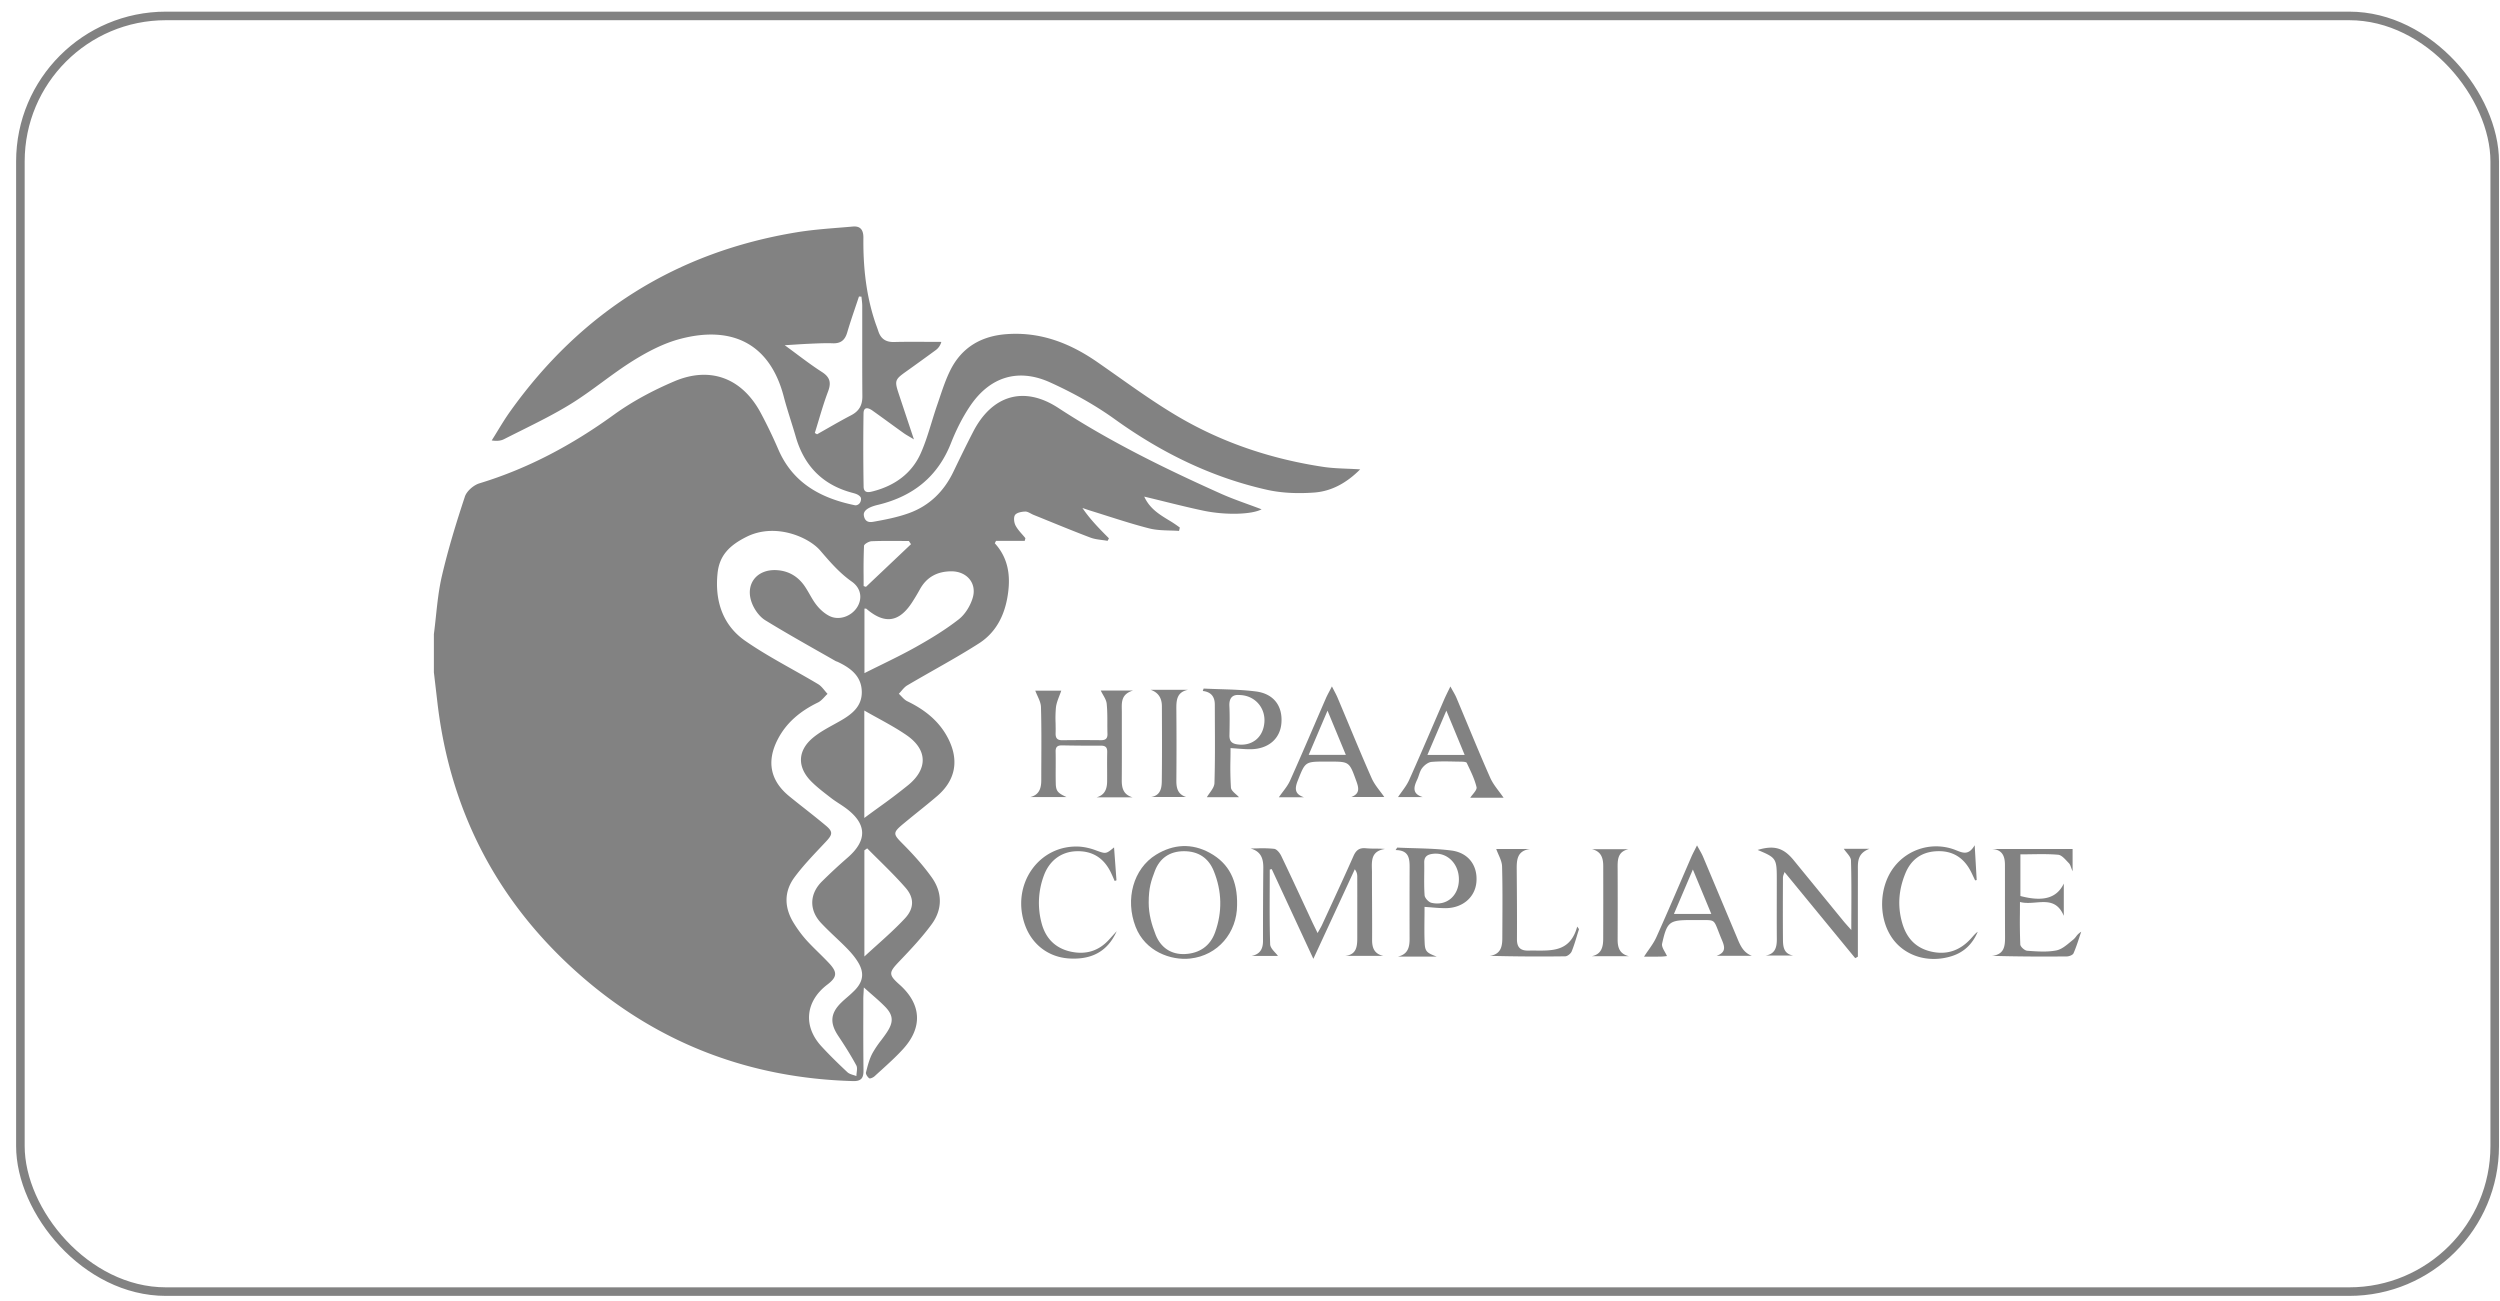 <svg xmlns="http://www.w3.org/2000/svg" width="146" height="76" fill="none" viewBox="0 0 146 76"><path fill="#828282" fill-rule="evenodd" d="M27.149 29.004c-.507 1.532-.982 3.081-1.347 4.653-.176.761-.26 1.544-.343 2.327-.037.35-.074.698-.12 1.046v2.243l.009.067.202 1.728c.756 6.419 3.594 11.768 8.455 15.984 4.514 3.915 9.823 5.918 15.813 6.083.484.013.616-.183.61-.628a229 229 0 0 1-.011-3.266v-.901c0-.12.008-.24.017-.394l.015-.279q.229.205.435.385c.29.253.55.481.792.726.488.493.52.891.136 1.482-.11.17-.231.332-.353.494a6 6 0 0 0-.496.734c-.19.346-.29.747-.388 1.135l-.002.004c-.024.098.09.271.188.343.051.038.234-.043.314-.117q.194-.179.39-.355c.436-.397.874-.794 1.27-1.228 1.166-1.274 1.077-2.632-.204-3.77-.655-.583-.63-.71-.013-1.355.661-.69 1.323-1.394 1.888-2.163.643-.874.636-1.86.008-2.742-.501-.703-1.09-1.352-1.7-1.966-.554-.559-.592-.637.023-1.15q.43-.356.864-.705c.376-.303.752-.606 1.119-.92 1.078-.92 1.303-2.08.662-3.352-.52-1.032-1.375-1.7-2.395-2.194-.131-.063-.238-.175-.345-.287q-.074-.078-.15-.15.077-.08.15-.167c.106-.123.211-.246.344-.324.51-.302 1.025-.594 1.54-.887.891-.506 1.782-1.012 2.643-1.563 1.084-.693 1.572-1.802 1.717-3.063.119-1.026-.054-1.978-.79-2.785l.038-.075.034-.066h1.676l.04-.157a7 7 0 0 0-.182-.214c-.147-.167-.294-.334-.394-.525-.09-.173-.125-.48-.029-.615.1-.141.387-.194.595-.2.108-.002.218.057.328.116q.08.044.161.079.428.172.854.347h.002c.816.333 1.632.665 2.456.977.216.082.452.113.688.144q.162.02.32.047l.079-.146c-.55-.553-1.1-1.107-1.549-1.773l.152.052q.169.058.339.112.483.15.965.304c.813.258 1.625.516 2.45.726.382.097.786.11 1.19.122.183.005.366.01.547.024l.046-.196a7 7 0 0 0-.657-.438c-.548-.335-1.109-.678-1.421-1.37q.576.138 1.124.274c.802.198 1.57.387 2.343.55 1.316.274 2.834.219 3.385-.083q-.386-.146-.77-.285c-.552-.201-1.099-.4-1.628-.637-3.263-1.465-6.467-3.033-9.473-4.998-2.01-1.314-3.873-.74-4.972 1.391-.4.774-.78 1.557-1.158 2.342-.55 1.143-1.4 1.98-2.59 2.41-.663.24-1.368.379-2.066.502-.174.031-.5.077-.57-.363-.065-.411.625-.576.855-.63l.04-.01c1.996-.5 3.427-1.637 4.195-3.593.297-.755.668-1.5 1.122-2.171 1.148-1.693 2.794-2.215 4.659-1.372 1.32.598 2.614 1.311 3.788 2.156 2.71 1.948 5.638 3.391 8.89 4.12.885.198 1.836.226 2.744.16 1.017-.073 1.903-.563 2.692-1.355q-.377-.022-.731-.036c-.493-.02-.957-.039-1.413-.107-2.984-.449-5.822-1.381-8.424-2.901-1.25-.73-2.437-1.569-3.623-2.407q-.575-.406-1.152-.808c-1.596-1.106-3.312-1.78-5.293-1.638-1.485.106-2.625.765-3.296 2.103-.257.515-.443 1.067-.629 1.618q-.07.21-.143.421c-.115.332-.218.668-.322 1.005-.189.615-.377 1.23-.637 1.812-.521 1.169-1.5 1.873-2.732 2.205l-.017.004c-.244.066-.58.157-.587-.262a137 137 0 0 1-.005-4.273c.006-.41.283-.338.52-.169q.486.346.965.696l.001.001h.001q.425.31.852.616c.096.069.198.129.337.21q.113.066.267.16l-.295-.885-.592-1.78c-.25-.757-.224-.83.414-1.285q.87-.62 1.731-1.251a.87.87 0 0 0 .343-.492l-.81-.003c-.651-.004-1.301-.007-1.951.009-.485.012-.775-.189-.92-.636q-.05-.152-.106-.302t-.105-.302c-.513-1.575-.677-3.198-.66-4.843.004-.444-.158-.7-.614-.66q-.383.034-.765.064c-.845.068-1.69.136-2.524.273-7.025 1.158-12.591 4.67-16.724 10.459-.266.372-.505.763-.744 1.154q-.165.272-.335.542c.297.045.529.023.722-.076q.503-.255 1.008-.506c.967-.483 1.936-.965 2.853-1.528.648-.397 1.262-.848 1.877-1.299.592-.434 1.185-.868 1.806-1.255.85-.528 1.78-1.013 2.74-1.266 2.967-.784 5.225.22 6.048 3.366.123.473.27.939.415 1.405.098.315.197.629.288.945.483 1.672 1.532 2.776 3.222 3.249l.073.02c.133.036.272.073.37.143.115.082.18.15.128.341s-.233.267-.337.246c-1.995-.41-3.64-1.297-4.488-3.29a28 28 0 0 0-.994-2.065c-1.078-2.048-2.936-2.788-5.067-1.883-1.234.525-2.45 1.17-3.533 1.954-2.417 1.75-4.99 3.135-7.849 4.004-.339.103-.742.453-.85.777m25.929 2.59.126.187-2.604 2.466-.026.025-.136-.046q0-.277-.002-.556a34 34 0 0 1 .023-1.792c.005-.101.286-.264.444-.27.533-.022 1.066-.02 1.6-.016zM50.48 49.66l.164-.116q.338.343.683.681c.535.53 1.07 1.06 1.563 1.626.507.583.504 1.199-.043 1.784-.532.57-1.116 1.094-1.677 1.598q-.355.317-.69.627zm.829-2.5q-.411.296-.833.609v-6.274q.394.227.788.44c.58.32 1.152.635 1.687 1.004 1.215.842 1.245 1.958.094 2.906a35 35 0 0 1-1.736 1.314m-3.593-21.797-.131-.076q.112-.36.22-.723c.17-.57.342-1.139.551-1.692.197-.52.123-.84-.36-1.15s-.945-.653-1.452-1.03v-.001q-.34-.255-.717-.53l.52-.032h.002c.329-.022.613-.04.898-.052l.215-.01c.39-.016.78-.033 1.17-.018.468.017.714-.185.844-.628.146-.497.312-.988.478-1.479q.106-.312.21-.626l.145.009.018.167c.014.122.027.244.028.366v1.87c-.001 1.137-.002 2.273.007 3.41.005.52-.186.87-.653 1.113-.473.246-.936.51-1.4.775q-.296.17-.593.337m3.682 13.496q-.46.224-.914.453v-3.769q.024 0 .047 0c.028 0 .05-.002.064.01 1.07.92 1.919.798 2.684-.394q.232-.36.438-.733c.399-.729 1.023-1.056 1.84-1.06.893-.004 1.506.685 1.25 1.547-.137.464-.44.962-.815 1.256-.78.609-1.637 1.13-2.502 1.615-.684.384-1.389.73-2.092 1.075m-9.492-5.385c.109-1.035.692-1.625 1.698-2.126 1.674-.833 3.622.019 4.294.8l.02.023c.562.654 1.11 1.292 1.827 1.796.56.394.625 1.016.302 1.512-.336.516-1.038.77-1.591.504-.29-.14-.558-.38-.76-.633-.16-.2-.287-.422-.415-.645a8 8 0 0 0-.265-.438c-.388-.582-.934-.921-1.638-.968-1.213-.08-1.916.866-1.438 1.991.152.358.429.735.752.934.996.613 2.014 1.191 3.031 1.77q.533.3 1.063.605a.5.5 0 0 0 .084.036q.032.01.064.025c.74.353 1.372.822 1.394 1.724.022.886-.601 1.346-1.295 1.739l-.332.185c-.435.24-.873.48-1.245.795-.892.756-.899 1.718-.066 2.547.309.308.658.578 1.005.846l.001.001.139.107c.148.115.306.218.463.321q.19.122.373.253c1.266.924 1.3 1.898.122 2.916a31 31 0 0 0-1.487 1.38c-.735.725-.764 1.672-.058 2.427.267.285.551.555.835.825.233.22.465.44.689.67.246.253.482.53.659.832.35.599.275 1.099-.209 1.6a7 7 0 0 1-.432.4c-.12.104-.242.209-.355.32-.645.63-.682 1.198-.182 1.948.374.56.735 1.13 1.055 1.722.06.11.042.264.023.418-.008.07-.017.141-.018.208q-.084-.034-.175-.06c-.13-.041-.26-.082-.35-.166-.52-.486-1.03-.984-1.512-1.507-1.087-1.179-.944-2.629.335-3.605.578-.44.61-.718.103-1.258-.195-.208-.399-.409-.603-.61-.24-.236-.48-.472-.706-.72a7 7 0 0 1-.733-.982c-.57-.9-.608-1.843.025-2.7.461-.624 1-1.194 1.536-1.763l.292-.31c.4-.425.437-.584 0-.95-.409-.342-.826-.672-1.244-1.002q-.444-.347-.88-.702c-1.119-.909-1.344-2.04-.684-3.324.52-1.01 1.35-1.671 2.353-2.16.148-.073.268-.201.389-.33q.082-.09.169-.172a4 4 0 0 1-.166-.193c-.118-.143-.235-.286-.384-.375-.498-.298-1.005-.583-1.511-.868-.934-.526-1.868-1.051-2.745-1.66-1.335-.925-1.783-2.366-1.616-3.953" clip-rule="evenodd"/><path fill="#828282" d="M74.151 51.882q.003-.55.003-1.1l.046-.01.07-.016 2.43 5.24 2.42-5.23c.121.16.144.295.144.43q.003 1.099.001 2.199v1.377c.001.511-.05.986-.71 1.051h2.235c-.51-.106-.661-.444-.659-.925.004-.755 0-1.51-.003-2.265q-.006-.842-.005-1.684 0-.096-.004-.196c-.012-.523-.025-1.053.765-1.174-.203-.017-.395-.019-.58-.02a6 6 0 0 1-.537-.021c-.379-.036-.572.11-.724.455-.466 1.053-.949 2.098-1.431 3.143l-.406.88c-.04.087-.088.17-.148.277q-.05.086-.11.197l-.131-.269-.001-.002c-.077-.156-.142-.288-.204-.422l-.478-1.026v-.001c-.433-.93-.865-1.86-1.309-2.784-.082-.172-.26-.396-.417-.415a7 7 0 0 0-.987-.026q-.195.005-.389.006c.618.174.75.597.745 1.134q-.02 2.134-.018 4.27c.001.473-.18.776-.671.872h1.545a2 2 0 0 0-.159-.188c-.138-.152-.291-.32-.297-.493-.035-1.087-.03-2.175-.026-3.264M66.15 46.566h-2.115c.495-.137.618-.502.621-.941q.002-.34 0-.68c-.002-.343-.003-.686.005-1.028.006-.282-.11-.373-.38-.371a84 84 0 0 1-2.243-.016c-.261-.004-.395.07-.389.36.007.304.005.609.004.913-.002.32-.004.638.004.956.01.446.127.561.627.789h-2.112c.521-.13.637-.518.638-.977q0-.514.003-1.027c.005-1.082.01-2.164-.02-3.246-.005-.225-.107-.447-.207-.666-.045-.1-.09-.2-.126-.297h1.518q-.05.145-.109.293c-.087.225-.176.455-.203.693a7 7 0 0 0-.02.907v.002c.004.195.008.39.002.584-.01.297.097.42.399.415a93 93 0 0 1 2.243-.002c.263.003.395-.085.386-.37q-.009-.323-.007-.645c0-.373 0-.746-.038-1.116-.018-.177-.115-.347-.215-.522a4 4 0 0 1-.132-.245h1.881c-.67.202-.661.655-.652 1.106l.002.153v1.126c.002.942.004 1.884-.004 2.826-.005.483.09.87.639 1.026"/><path fill="#828282" fill-rule="evenodd" d="M69.497 55.98c1.638-.175 2.746-1.525 2.749-3.121.031-1.41-.456-2.428-1.592-3.051-1.05-.575-2.123-.517-3.142.108-1.324.813-1.817 2.6-1.192 4.21.561 1.446 2.069 1.973 3.177 1.854m-2.006-1.386c-.237-.601-.407-1.21-.407-1.88 0-.869.143-1.276.36-1.848.281-.742.86-1.151 1.688-1.156.844-.004 1.442.39 1.751 1.153.479 1.18.51 2.395.075 3.595-.29.8-.92 1.218-1.754 1.258-.817.039-1.421-.385-1.713-1.122" clip-rule="evenodd"/><path fill="#828282" d="M107.676 49.57h1.502c-.683.255-.68.729-.678 1.197l.001.097q-.002 1.603-.001 3.206v1.8l-.157.085-3.398-4.139-.729-.888q-.023.075-.045.131a.6.6 0 0 0-.047.186c-.005 1.21-.009 2.42.001 3.63.003.424.052.841.613.93h-1.639c.565-.083.672-.476.668-.966-.006-.821-.004-1.642-.003-2.464l.001-1.006c0-1.237-.025-1.276-1.119-1.732.961-.287 1.51-.13 2.108.603l.669.819 2.236 2.735c.076.092.156.182.26.299l.197.22q0-.561.003-1.098c.004-1.03.007-2-.022-2.968-.005-.151-.126-.3-.251-.454a3 3 0 0 1-.17-.224"/><path fill="#828282" fill-rule="evenodd" d="M71.858 44.334q.005-.32.006-.646.21.014.403.03c.27.02.52.04.77.037 1.032-.012 1.723-.607 1.797-1.522.081-.997-.443-1.72-1.494-1.853-.7-.089-1.408-.111-2.116-.133a52 52 0 0 1-.932-.035l-.05.142c.497.054.701.348.703.789l.003.935c.007 1.218.013 2.436-.024 3.653-.006.198-.144.391-.278.578-.06.084-.119.167-.165.248h1.876a2 2 0 0 0-.173-.166c-.14-.125-.286-.255-.297-.395a19 19 0 0 1-.029-1.662m-.062-3.1c-.024-.503.214-.676.573-.645.906.01 1.533.733 1.472 1.585-.064.897-.729 1.422-1.593 1.296-.34-.05-.452-.212-.448-.53l.004-.208c.008-.5.016-1-.008-1.499M83.189 53.627c-.005.499-.01.98.012 1.46.023.488.144.57.709.78h-2.28c.586-.13.692-.54.69-1.035-.002-1.387-.004-2.775.002-4.162.002-.533-.04-1.021-.82-1.025l.096-.146q.482.022.965.034c.735.022 1.47.043 2.196.137 1.006.129 1.542.887 1.464 1.835-.073.894-.802 1.525-1.801 1.532a9 9 0 0 1-.806-.044l-.423-.032q0 .337-.004.662zm2.011-2.255c.008-.935-.695-1.621-1.536-1.507-.302.04-.494.158-.489.504q.005.342 0 .684c-.004.412-.007.824.022 1.233.012.16.235.4.399.438.886.207 1.597-.412 1.604-1.352" clip-rule="evenodd"/><path fill="#828282" d="M121.04 50.884v-1.302h-4.703c.603.038.751.422.752.93l.001 1.26q-.001 1.477.005 2.956c.002.532-.048 1.016-.76 1.093 1.484.043 2.924.048 4.365.035.136-.001.35-.082.394-.184.131-.297.233-.607.335-.916q.056-.173.116-.344a1 1 0 0 0-.301.28c-.052.066-.101.129-.162.177l-.033.027-.032.026-.028.023-.068.056c-.259.217-.532.444-.83.503-.527.104-1.09.064-1.636.025l-.066-.005c-.149-.01-.398-.232-.404-.367a33 33 0 0 1-.022-1.812q.002-.326.003-.67c.296.082.614.056.927.031.642-.052 1.263-.102 1.633.779v-1.886c-.405.847-1.192 1.082-2.535.728v-2.433q.318 0 .629-.006c.533-.008 1.056-.016 1.575.029.181.016.356.203.516.375q.057.061.11.115c.062.062.095.152.137.269q.033.093.082.208"/><path fill="#828282" fill-rule="evenodd" d="M87.81 46.589h-1.948c.04-.064.095-.131.15-.199.121-.15.245-.303.218-.42-.106-.442-.308-.863-.507-1.279l-.065-.138c-.031-.065-.228-.07-.348-.072l-.36-.006c-.449-.01-.9-.018-1.346.02-.196.016-.422.192-.55.36-.091.118-.141.266-.192.414-.03.091-.061.182-.102.267-.209.44-.292.828.328 1.013h-1.444q.1-.149.21-.298c.161-.222.327-.45.44-.702.482-1.073.947-2.154 1.412-3.235l.002-.004.625-1.447c.064-.148.135-.293.22-.47q.068-.134.148-.304.078.142.144.259c.085.149.155.273.21.403q.323.77.644 1.542c.434 1.043.867 2.086 1.324 3.118.129.293.327.556.523.817q.137.18.263.36m-4.45-2.5h2.176l-1.069-2.587zM79.209 45.614c.141.391.227.731-.286.929h1.918a8 8 0 0 0-.235-.32c-.185-.243-.378-.496-.503-.78-.473-1.07-.924-2.15-1.374-3.23q-.309-.74-.62-1.479c-.052-.121-.113-.239-.19-.385l-.135-.263-.148.286c-.085.161-.153.29-.211.425q-.33.758-.656 1.518v.002l-.004.008c-.47 1.089-.939 2.178-1.424 3.26-.109.242-.272.458-.436.674q-.114.15-.22.302h1.47c-.562-.186-.544-.522-.363-.978l.018-.044c.418-1.057.42-1.062 1.604-1.062h.214c1.169 0 1.17.002 1.571 1.111zm-.612-1.53h-2.17l1.1-2.582zM102.31 55.819h-2.063c.614-.21.453-.592.289-.979l-.046-.11q-.083-.207-.142-.36c-.127-.328-.189-.488-.305-.566-.112-.074-.274-.073-.59-.072q-.161.001-.382-.001h-.267c-1.315 0-1.446.08-1.737 1.377-.032.146.067.321.164.493.044.08.088.157.12.232l-.016.002a3 3 0 0 1-.337.03c-.257.005-.513.004-.74.003h-.246q.117-.182.242-.358c.18-.255.358-.51.483-.79.482-1.07.946-2.147 1.41-3.225v-.001l.631-1.46c.055-.126.118-.249.195-.4l.133-.264q.076.142.142.256c.083.148.153.272.208.402q.514 1.22 1.026 2.442l.002.004.001.003.962 2.29c.177.43.356.864.863 1.052m-2.37-2.446-1.077-2.595-1.105 2.595z" clip-rule="evenodd"/><path fill="#828282" d="M62.426 55.974c1.271.082 2.246-.368 2.79-1.594l-.46.507c-.608.664-1.361.877-2.227.688-.904-.199-1.468-.783-1.699-1.66a4.56 4.56 0 0 1 .131-2.78c.32-.874 1.01-1.387 1.874-1.422.962-.039 1.632.395 2.044 1.25q.079.166.152.335l.04.093.027.059.104-.04-.141-1.922c-.466.386-.474.383-1.007.192l-.046-.017a3.5 3.5 0 0 0-.927-.218c-2.402-.161-4.07 2.227-3.217 4.586.414 1.143 1.38 1.867 2.562 1.943M115.322 49.36l.117 2.034-.092.02-.09-.19c-.065-.14-.129-.278-.202-.411-.44-.8-1.123-1.163-2.028-1.097-.844.061-1.43.507-1.749 1.279-.392.947-.478 1.916-.186 2.918.257.884.797 1.456 1.693 1.66.912.21 1.683-.066 2.31-.753l.03-.033.057-.064c.098-.111.196-.223.318-.31-.296.701-.788 1.199-1.534 1.43-1.352.42-2.734-.006-3.471-1.071-.82-1.187-.763-3.008.129-4.151a3.1 3.1 0 0 1 3.596-.973l.045.018c.38.152.716.287 1.057-.305M92.1 54.627q.056-.183.114-.365l-.022-.032-.083-.118c-.384 1.417-1.386 1.41-2.392 1.401-.15 0-.3-.002-.449.002-.47.011-.681-.183-.678-.664.007-1.316-.002-2.633-.013-3.95v-.058c-.006-.583-.012-1.156.778-1.261H87.38c.037.107.085.214.131.321.102.231.203.462.21.694.03 1.124.024 2.25.018 3.374l-.004.843c-.002.488-.107.92-.727 1.007 1.488.04 2.945.048 4.402.028.13-.002.324-.158.377-.288.123-.304.219-.619.314-.934M69.273 46.546h-2.051c.546-.086.621-.512.627-.923.017-1.294.013-2.589.008-3.883l-.002-.492c-.001-.46-.19-.804-.662-.965h2.195c-.69.137-.693.645-.688 1.185q.017 2.055 0 4.108c-.003.445.078.812.573.97M92.957 55.843h2.176c-.548-.13-.665-.5-.663-.976a506 506 0 0 0 0-4.144c-.005-.497-.01-.985.635-1.13H92.97c.537.127.658.514.659.978v.075q.005 2.092-.002 4.187c-.003.47-.098.895-.67 1.01"/><rect width="144.5" height="74.5" x="1.191" y=".93" stroke="#828282" stroke-width=".5" rx="8.498"/></svg>